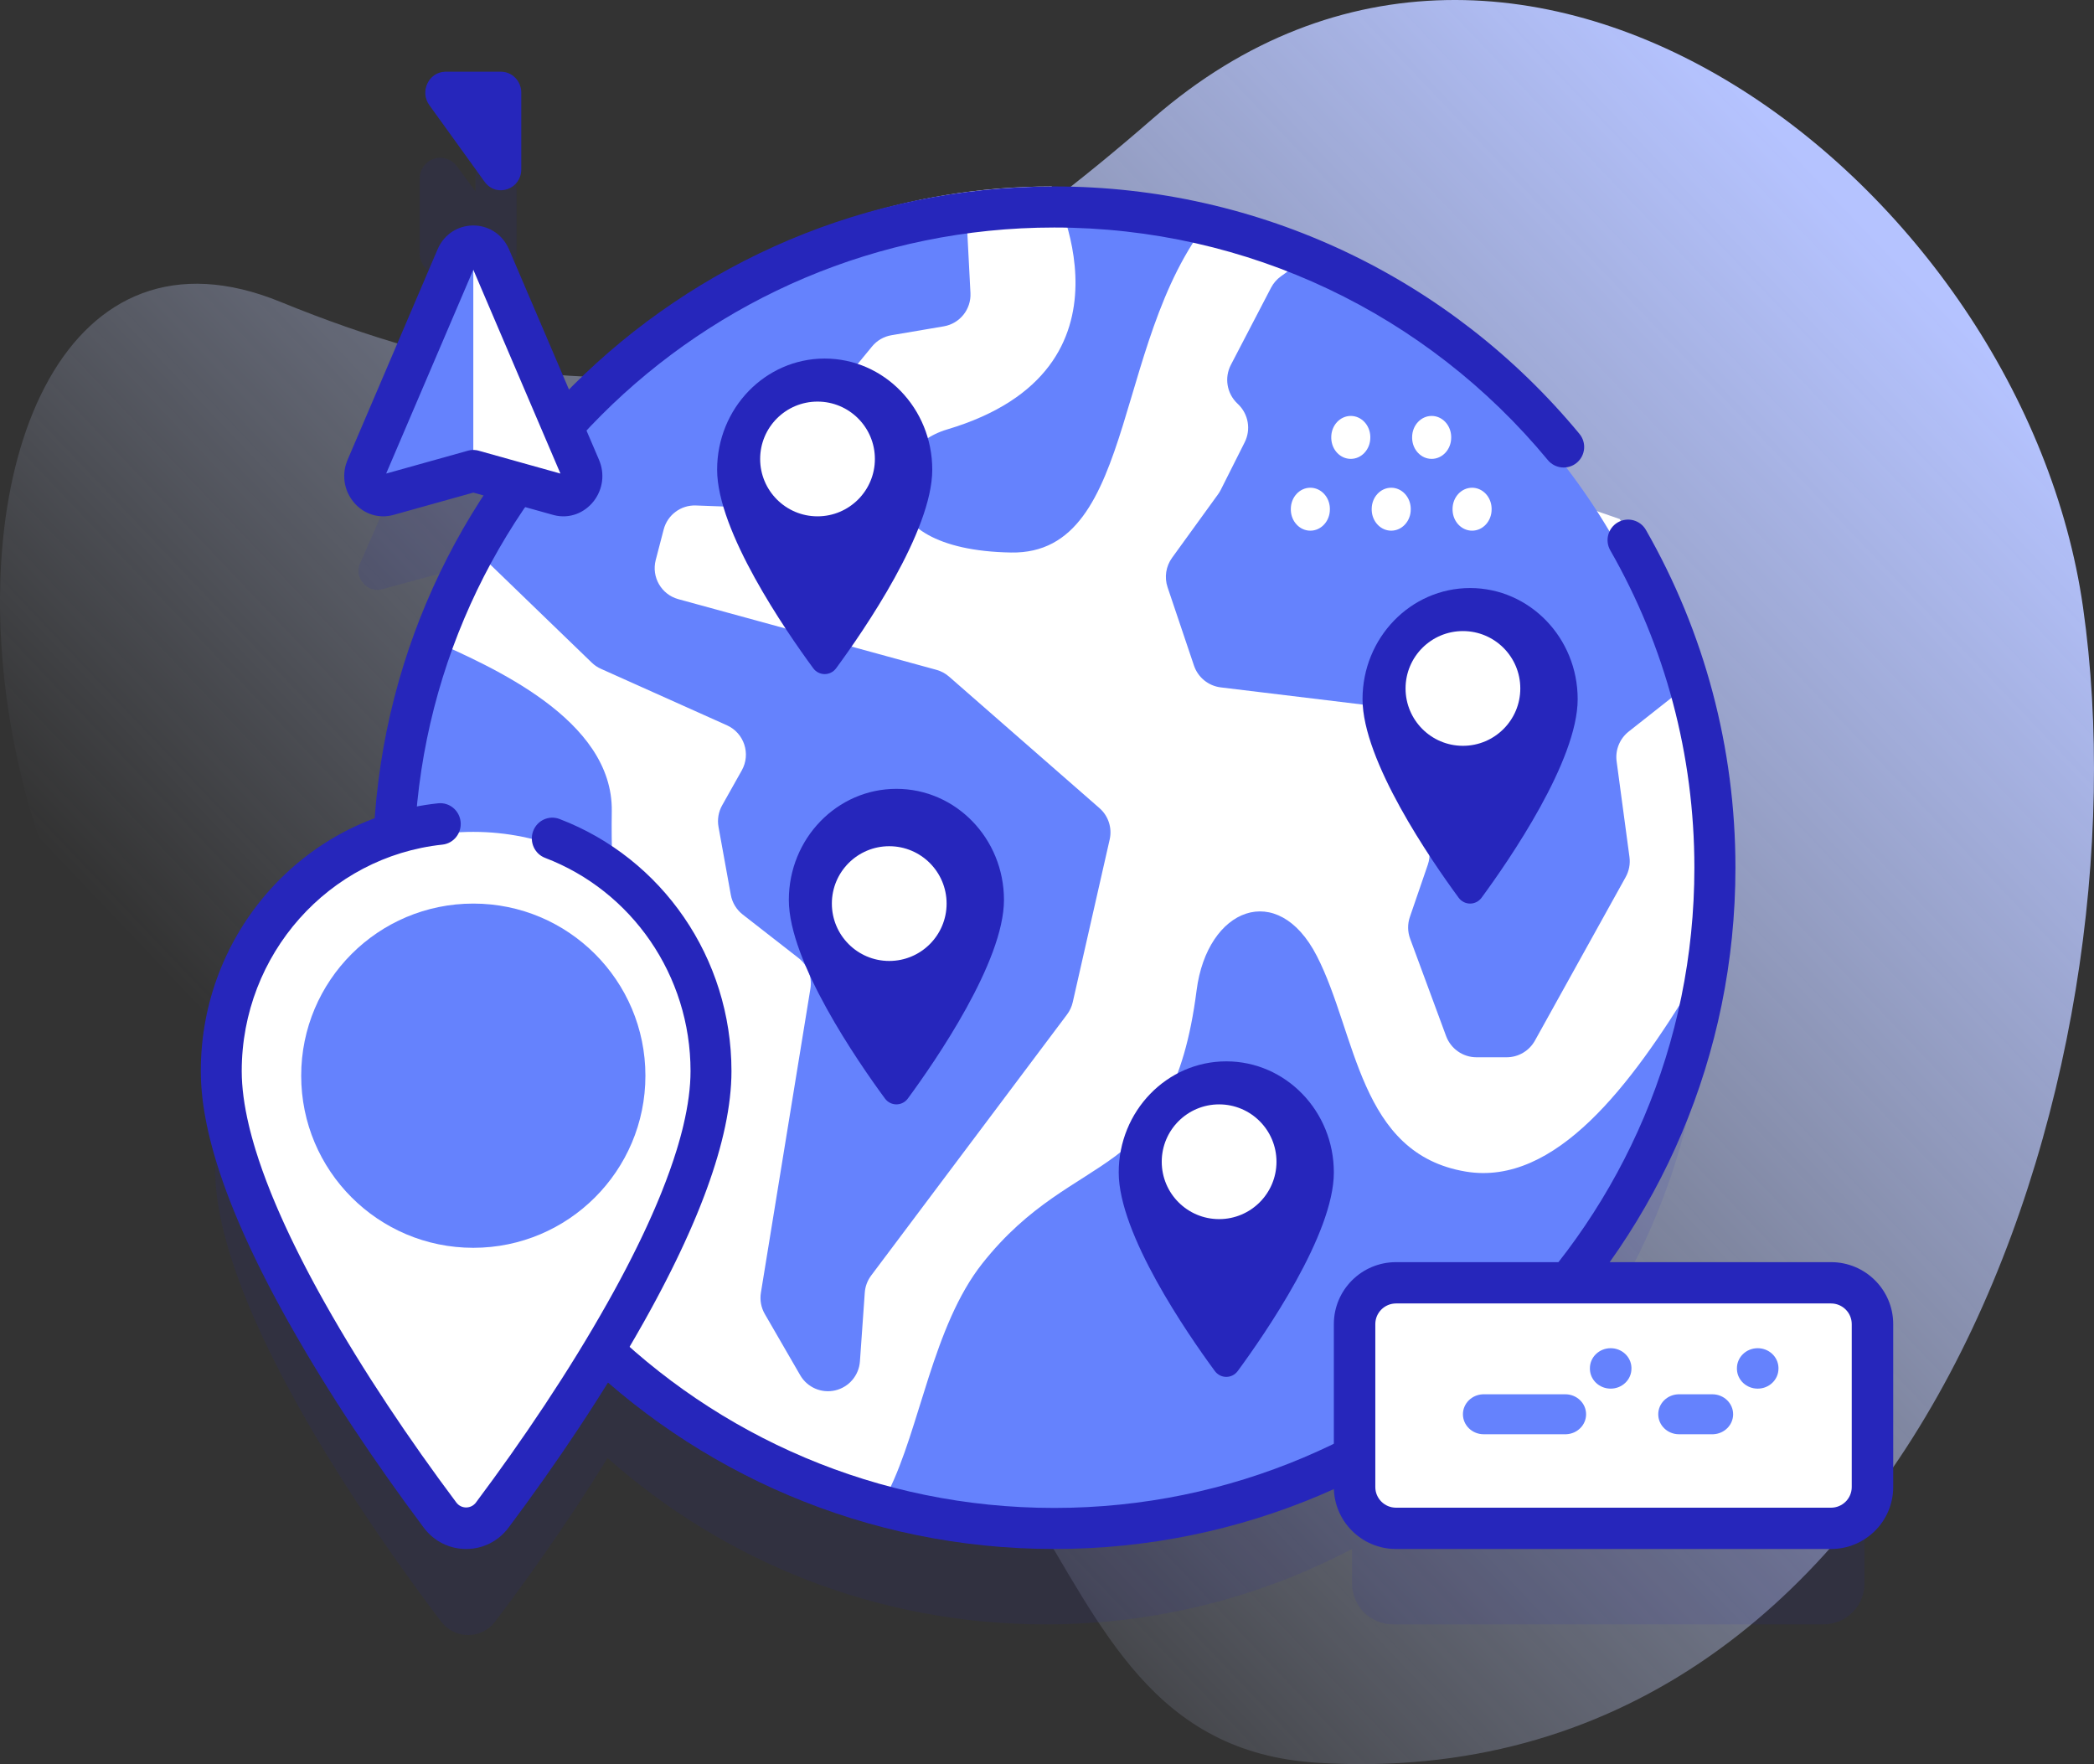 <?xml version="1.0" encoding="UTF-8"?>
<svg width="146px" height="123px" viewBox="0 0 146 123" version="1.1" xmlns="http://www.w3.org/2000/svg" xmlns:xlink="http://www.w3.org/1999/xlink">
    <rect x="0" y="0" width="146" height="123" fill="#333333" stroke="none"/>
    <title>icon-location-insights</title>
    <defs>
        <linearGradient x1="23.71%" y1="70.974%" x2="85.275%" y2="18.888%" id="linearGradient-1">
            <stop stop-color="#D0DCFF" stop-opacity="0" offset="0%"></stop>
            <stop stop-color="#B5C3FF" offset="100%"></stop>
        </linearGradient>
    </defs>
    <g id="Page-1" stroke="none" stroke-width="1" fill="none" fill-rule="evenodd">
        <g id="Customer-Connection" transform="translate(-82, -4043)" fill-rule="nonzero">
            <g id="Section-4" transform="translate(-402, 2664)">
                <g id="Location" transform="translate(484, 1221)">
                    <g id="icon-location-insights" transform="translate(0, 158)">
                        <path d="M145.235,42.338 C141.068,13.096 106.149,-14.165 80.4,8.246 C59.791,26.183 44.73,31.34 19.56,21.049 C-10.135,8.908 -8.436,88.105 41.453,88.087 C77.597,88.075 69.028,121.496 91.859,122.905 C133.594,125.481 149.872,74.881 145.235,42.338 Z" id="Path" fill="url(#linearGradient-1)"></path>
                        <path d="M30.695,19.108 C31.485,19.108 32.126,18.467 32.126,17.676 L32.126,16.763 L33.436,18.53 C33.804,19.026 34.448,19.23 35.034,19.036 C35.62,18.842 36.016,18.294 36.016,17.676 L36.016,12.433 C36.016,11.641 35.375,11 34.585,11 C33.795,11 33.154,11.641 33.154,12.433 L33.154,13.345 L31.844,11.578 C31.476,11.082 30.832,10.879 30.246,11.073 C29.66,11.267 29.264,11.815 29.264,12.433 L29.264,17.676 C29.264,18.467 29.905,19.108 30.695,19.108 L30.695,19.108 Z M127.139,96.226 L108.635,96.226 C115.08,88.294 118.946,78.176 118.946,67.153 C118.946,41.691 98.33,21.05 72.899,21.05 C59.385,21.05 47.231,26.88 38.808,36.165 L33.849,24.887 C33.386,23.834 31.894,23.834 31.431,24.887 L25.107,39.269 C24.66,40.287 25.591,41.37 26.662,41.079 L32.64,39.453 L35.513,40.235 C30.491,47.214 27.371,55.657 26.912,64.802 C19.983,67.184 15,73.761 15,81.506 C15,91.296 26.215,107.074 30.76,113.067 C31.704,114.311 33.575,114.311 34.519,113.067 C36.409,110.575 39.45,106.393 42.359,101.654 C50.487,108.871 61.181,113.256 72.899,113.256 C80.611,113.256 87.879,111.355 94.265,107.999 L94.265,110.391 C94.265,111.974 95.546,113.256 97.127,113.256 L127.139,113.256 C128.719,113.256 130,111.974 130,110.391 L130,99.091 C130,97.509 128.72,96.226 127.139,96.226 L127.139,96.226 Z" id="Shape" fill="#2626BB" opacity="0.1"></path>
                        <path d="M112.89,37.076 C116.777,43.825 119,51.653 119,60 C119,85.405 98.405,106 73,106 C47.595,106 27,85.405 27,60 C27,34.595 47.595,14 73,14 C87.275,14 100.032,20.503 108.469,30.708 L108.955,35.728 L112.89,37.076 Z" id="Path" fill="#6582FD"></path>
                        <path d="M112.933,36.189 C116.792,42.971 119,50.837 119,59.225 C119,62.402 118.682,65.508 118.078,68.504 C113.747,75.633 108.448,82.726 102.201,81.686 C94.731,80.442 94.607,72.092 91.814,66.654 C89.089,61.342 84.168,63.296 83.43,69.052 C81.67,82.792 75.049,79.796 68.487,88.097 C65.039,92.458 64.157,99.568 61.937,104 C52.356,101.512 43.989,95.954 37.921,88.422 C44.162,81.703 52.154,75.248 48.973,72.609 C44.134,68.596 42.516,66.516 42.655,56.554 C42.743,50.137 34.249,46.474 30,44.578 C36.054,26.228 53.165,13 73.329,13 C73.329,13 80.18,25.734 66.027,29.945 C61.381,31.33 60.013,38.339 70.491,38.523 C79.516,38.681 77.416,22.741 85.017,14.531 C94.373,17.03 102.554,22.46 108.544,29.79 L109.027,34.834 L112.933,36.189 L112.933,36.189 Z" id="Path" fill="#FFFFFF"></path>
                        <path d="M66.172,47.176 C65.918,46.954 65.617,46.792 65.292,46.703 L47.293,41.774 C46.111,41.45 45.41,40.233 45.719,39.045 L46.274,36.916 C46.539,35.899 47.474,35.203 48.521,35.243 L50.49,35.316 C51.187,35.343 51.856,35.041 52.299,34.502 L60.801,24.158 C61.143,23.741 61.623,23.463 62.153,23.373 L65.803,22.753 C66.922,22.562 67.722,21.562 67.663,20.426 L67.381,15 C52.57,16.803 39.946,25.709 33,38.219 L41.256,46.197 C41.442,46.378 41.659,46.524 41.895,46.63 L50.684,50.569 C51.885,51.108 52.365,52.565 51.719,53.715 L50.349,56.153 C50.093,56.608 50.004,57.139 50.097,57.653 L50.955,62.393 C51.054,62.936 51.348,63.423 51.783,63.762 L55.671,66.793 C56.316,67.296 56.636,68.113 56.505,68.923 L53.052,90.132 C52.969,90.644 53.065,91.168 53.325,91.617 L55.793,95.883 C56.285,96.735 57.275,97.164 58.231,96.942 C59.188,96.72 59.888,95.899 59.957,94.917 L60.295,90.126 C60.325,89.695 60.479,89.282 60.738,88.936 L74.402,70.726 C74.591,70.473 74.725,70.184 74.795,69.876 L77.37,58.532 C77.553,57.728 77.28,56.888 76.66,56.346 L66.172,47.176 L66.172,47.176 Z M113.558,51.006 L117,48.29 C113.277,34.714 103.478,23.66 90.715,18.254 L89.306,19.269 C89.019,19.475 88.785,19.746 88.621,20.06 L85.821,25.438 C85.356,26.332 85.536,27.427 86.264,28.124 L86.325,28.183 C87.045,28.871 87.23,29.95 86.782,30.84 L85.117,34.15 C85.063,34.259 84.999,34.363 84.928,34.461 L81.72,38.89 C81.29,39.484 81.173,40.25 81.407,40.945 L83.246,46.402 C83.524,47.228 84.251,47.821 85.115,47.926 L95.03,49.127 C95.642,49.202 96.197,49.523 96.567,50.017 C96.936,50.511 97.089,51.135 96.988,51.744 L96.831,52.7 C96.75,53.194 96.834,53.701 97.071,54.142 L99.404,58.481 C99.703,59.037 99.756,59.694 99.551,60.292 L98.302,63.929 C98.132,64.423 98.138,64.962 98.32,65.452 L100.827,72.238 C101.156,73.126 102.001,73.716 102.946,73.716 L105.047,73.716 C105.867,73.716 106.622,73.27 107.021,72.552 L113.346,61.153 C113.583,60.726 113.676,60.234 113.611,59.75 L112.716,53.087 C112.609,52.293 112.929,51.501 113.558,51.006 L113.558,51.006 Z" id="Shape" fill="#6582FD"></path>
                        <path d="M73.5,13 C87.85,13 101.156,19.404 110.125,30.252 C110.629,30.862 110.543,31.764 109.934,32.268 C109.325,32.771 108.422,32.686 107.919,32.076 C99.488,21.879 86.987,15.863 73.5,15.863 C48.847,15.863 28.863,35.847 28.863,60.5 C28.863,85.153 48.847,105.137 73.5,105.137 C98.152,105.137 118.137,85.152 118.137,60.5 C118.137,52.627 116.097,45.054 112.273,38.37 C111.88,37.684 112.118,36.809 112.805,36.417 C113.491,36.024 114.365,36.262 114.758,36.948 C118.828,44.063 121,52.125 121,60.5 C121,86.734 99.733,108 73.5,108 C47.266,108 26,86.734 26,60.5 C26,34.266 47.266,13 73.5,13 Z" id="Path" fill="#2626BB"></path>
                        <path d="M110,48.747 C110,53.041 105.232,59.962 103.299,62.591 C102.898,63.136 102.102,63.136 101.701,62.591 C99.768,59.962 95,53.041 95,48.747 C95,44.468 98.358,41 102.5,41 C106.642,41 110,44.468 110,48.747 L110,48.747 Z" id="Path" fill="#2626BC"></path>
                        <circle id="Oval" fill="#FFFFFF" cx="102" cy="48" r="4"></circle>
                        <path d="M93,81.747 C93,86.041 88.232,92.962 86.299,95.591 C85.898,96.136 85.102,96.136 84.701,95.591 C82.768,92.962 78,86.041 78,81.747 C78,77.468 81.358,74 85.5,74 C89.642,74 93,77.468 93,81.747 L93,81.747 Z" id="Path" fill="#2626BC"></path>
                        <circle id="Oval" fill="#FFFFFF" cx="85" cy="81" r="4"></circle>
                        <path d="M70,62.747 C70,67.041 65.232,73.962 63.299,76.591 C62.898,77.136 62.102,77.136 61.701,76.591 C59.768,73.962 55,67.041 55,62.747 C55,58.468 58.358,55 62.5,55 C66.642,55 70,58.468 70,62.747 L70,62.747 Z" id="Path" fill="#2626BC"></path>
                        <circle id="Oval" fill="#FFFFFF" cx="62" cy="63" r="4"></circle>
                        <path d="M65,32.747 C65,37.041 60.232,43.962 58.299,46.591 C57.898,47.136 57.102,47.136 56.701,46.591 C54.768,43.962 50,37.041 50,32.747 C50,28.468 53.358,25 57.5,25 C61.642,25 65,28.468 65,32.747 L65,32.747 Z" id="Path" fill="#2626BC"></path>
                        <circle id="Oval" fill="#FFFFFF" cx="57" cy="32" r="4"></circle>
                        <path d="M50,74.902 C50,84.272 39.192,99.372 34.811,105.107 C33.902,106.298 32.098,106.298 31.189,105.107 C26.808,99.372 16,84.272 16,74.902 C16,65.568 23.611,58 33,58 C42.389,58 50,65.567 50,74.902 L50,74.902 Z" id="Path" fill="#FFFFFF"></path>
                        <path d="M30.548,56.008 C31.332,55.925 32.034,56.502 32.116,57.297 C32.199,58.093 31.63,58.805 30.846,58.889 C22.927,59.732 16.854,66.533 16.854,74.677 C16.854,75.814 17.024,77.08 17.351,78.459 L17.432,78.793 C17.517,79.128 17.61,79.47 17.713,79.818 L17.818,80.169 C18.107,81.108 18.459,82.093 18.87,83.118 L19.027,83.504 L19.19,83.894 C19.245,84.025 19.301,84.156 19.358,84.288 L19.532,84.685 L19.711,85.086 L19.895,85.491 C19.927,85.559 19.958,85.627 19.99,85.695 L20.182,86.105 C20.215,86.173 20.247,86.242 20.28,86.311 L20.481,86.726 C20.515,86.796 20.549,86.865 20.583,86.935 L20.792,87.355 C20.827,87.426 20.862,87.496 20.898,87.567 L21.114,87.992 L21.335,88.421 L21.562,88.853 C21.6,88.925 21.638,88.997 21.677,89.07 L21.911,89.507 L22.15,89.946 C22.231,90.094 22.312,90.241 22.395,90.389 L22.644,90.835 C25.331,95.615 28.571,100.422 31.817,104.76 C32.16,105.218 32.84,105.218 33.183,104.76 C36.429,100.422 39.669,95.615 42.356,90.835 L42.605,90.389 C42.647,90.315 42.687,90.241 42.728,90.168 L42.97,89.726 L43.207,89.288 C43.246,89.215 43.284,89.142 43.323,89.07 L43.552,88.636 C43.59,88.564 43.627,88.493 43.665,88.421 L43.886,87.992 L44.102,87.567 C44.138,87.496 44.173,87.426 44.208,87.355 L44.417,86.935 L44.62,86.518 C44.653,86.449 44.687,86.38 44.72,86.311 L44.915,85.899 C44.979,85.762 45.042,85.626 45.105,85.491 L45.289,85.086 L45.468,84.685 L45.642,84.288 C45.699,84.156 45.755,84.025 45.81,83.894 L45.973,83.504 L46.13,83.118 C46.541,82.093 46.893,81.108 47.182,80.169 L47.287,79.818 C47.39,79.47 47.483,79.128 47.568,78.793 L47.649,78.459 C47.976,77.08 48.146,75.814 48.146,74.677 C48.146,68.009 44.056,62.122 38.005,59.813 C37.268,59.532 36.895,58.696 37.172,57.948 C37.449,57.199 38.272,56.821 39.01,57.102 C46.165,59.833 51,66.792 51,74.677 C51,77.076 50.4,79.833 49.279,82.9 L49.13,83.302 C49.105,83.369 49.079,83.436 49.053,83.504 L48.895,83.911 C48.842,84.047 48.787,84.184 48.732,84.321 L48.562,84.735 C48.505,84.874 48.446,85.013 48.387,85.152 L48.206,85.573 L48.019,85.997 C47.925,86.21 47.828,86.424 47.729,86.639 L47.528,87.071 L47.322,87.507 C47.253,87.652 47.182,87.799 47.111,87.945 L46.894,88.387 C46.857,88.461 46.82,88.535 46.783,88.61 L46.558,89.056 L46.328,89.506 L46.092,89.959 C46.052,90.035 46.012,90.111 45.972,90.187 L45.729,90.645 C45.647,90.798 45.564,90.951 45.48,91.106 L45.226,91.569 L44.967,92.036 C44.923,92.114 44.879,92.192 44.835,92.271 C42.077,97.176 38.772,102.081 35.456,106.512 C33.971,108.496 31.029,108.496 29.544,106.512 C26.228,102.081 22.923,97.176 20.165,92.271 L19.903,91.802 C19.86,91.725 19.817,91.647 19.774,91.569 L19.52,91.106 C19.478,91.028 19.437,90.952 19.395,90.875 L19.149,90.416 C19.068,90.263 18.987,90.111 18.908,89.959 L18.672,89.506 L18.442,89.056 L18.217,88.61 L17.997,88.166 C17.889,87.945 17.782,87.725 17.678,87.507 L17.472,87.071 L17.271,86.639 C17.172,86.424 17.075,86.21 16.981,85.997 L16.794,85.573 L16.613,85.152 C16.554,85.013 16.495,84.874 16.438,84.735 L16.268,84.321 C16.213,84.184 16.158,84.047 16.105,83.911 L15.947,83.504 C15.921,83.436 15.895,83.369 15.87,83.302 L15.721,82.9 C14.6,79.833 14,77.076 14,74.677 C14,65.046 21.179,57.006 30.548,56.008 Z" id="Path" fill="#2626BB"></path>
                        <circle id="Oval" fill="#6582FD" cx="33" cy="75" r="12"></circle>
                        <path d="M127.197,106 L97.803,106 C96.255,106 95,104.72 95,103.14 L95,91.86 C95,90.28 96.255,89 97.803,89 L127.197,89 C128.745,89 130,90.28 130,91.86 L130,103.14 C130,104.72 128.745,106 127.197,106 Z" id="Path" fill="#FFFFFF"></path>
                        <path d="M127.663,88 L97.337,88 C94.942,88 93,89.934 93,92.32 L93,103.68 C93,106.066 94.942,108 97.337,108 L127.663,108 C130.058,108 132,106.066 132,103.68 L132,92.32 C132,89.934 130.058,88 127.663,88 Z M97.337,90.88 L127.663,90.88 C128.461,90.88 129.109,91.525 129.109,92.32 L129.109,103.68 C129.109,104.475 128.461,105.12 127.663,105.12 L97.337,105.12 C96.539,105.12 95.891,104.475 95.891,103.68 L95.891,92.32 C95.891,91.525 96.539,90.88 97.337,90.88 Z" id="Path" fill="#2626BB"></path>
                        <path d="M119.391,97.213 C120.19,97.213 120.839,97.837 120.839,98.606 C120.839,99.356 120.224,99.967 119.453,99.999 L119.391,100 L117.066,100 C116.266,100 115.618,99.376 115.618,98.606 C115.618,97.857 116.233,97.246 117.003,97.214 L117.066,97.213 L119.391,97.213 Z M109.139,97.213 C109.939,97.213 110.587,97.837 110.587,98.606 C110.587,99.356 109.973,99.967 109.202,99.999 L109.139,100 L103.448,100 C102.648,100 102,99.376 102,98.606 C102,97.857 102.615,97.246 103.385,97.214 L103.448,97.213 L109.139,97.213 Z M122.552,94 C123.331,94 123.966,94.592 123.999,95.333 L124,95.394 L124,95.426 C124,96.195 123.352,96.819 122.552,96.819 C121.773,96.819 121.138,96.228 121.105,95.486 L121.104,95.394 C121.104,94.624 121.752,94 122.552,94 Z M112.301,94 C113.08,94 113.715,94.592 113.748,95.333 L113.749,95.394 L113.749,95.426 C113.749,96.195 113.101,96.819 112.301,96.819 C111.522,96.819 110.887,96.228 110.854,95.486 L110.853,95.394 C110.853,94.624 111.501,94 112.301,94 Z" id="Shape" fill="#6582FD"></path>
                        <path d="M31.314,17.788 L25.113,32.146 C24.674,33.162 25.587,34.243 26.638,33.952 L32.5,32.329 L38.362,33.952 C39.413,34.243 40.326,33.162 39.887,32.146 L33.686,17.788 C33.232,16.737 31.768,16.737 31.314,17.788 L31.314,17.788 Z" id="Path" fill="#6582FD"></path>
                        <path d="M34.265,17.788 L40.881,32.145 C41.347,33.161 40.373,34.242 39.251,33.952 L33,32.329 L33,17 C33.51,17 34.023,17.262 34.265,17.788 Z" id="Path" fill="#FFFFFF"></path>
                        <path d="M30.504,17.397 C31.449,15.187 34.469,15.162 35.462,17.321 L35.496,17.397 L41.763,32.056 C42.191,33.059 42.007,34.091 41.466,34.848 L41.392,34.947 C40.769,35.744 39.735,36.198 38.62,35.916 L38.552,35.897 L33,34.345 L27.448,35.897 C25.281,36.504 23.393,34.312 24.183,32.191 L24.21,32.123 L24.237,32.056 L30.504,17.397 Z M33,18.806 L26.924,33.018 L32.628,31.423 C32.818,31.37 33.015,31.358 33.208,31.387 L33.29,31.403 L33.372,31.423 L39.075,33.018 L33,18.806 Z M34.927,5 C35.69,5 36.312,5.62 36.344,6.397 L36.345,6.46 L36.345,11.804 C36.345,13.189 34.656,13.786 33.827,12.725 L33.789,12.675 L29.934,7.331 C29.251,6.384 29.885,5.046 31.014,5.001 L31.073,5 L34.927,5 Z" id="Shape" fill="#2626BB"></path>
                        <path d="M102.639,34.006 C103.371,34.006 103.968,34.634 103.999,35.422 L104,35.486 L104,35.52 C104,36.337 103.39,37 102.639,37 C101.907,37 101.309,36.372 101.278,35.584 L101.277,35.486 C101.277,34.669 101.887,34.006 102.639,34.006 Z M97,34.006 C97.732,34.006 98.329,34.634 98.36,35.422 L98.361,35.486 L98.361,35.52 C98.361,36.337 97.752,37 97,37 C96.268,37 95.671,36.372 95.64,35.584 L95.639,35.486 C95.639,34.669 96.248,34.006 97,34.006 Z M91.361,34.006 C92.093,34.006 92.691,34.634 92.722,35.422 L92.723,35.486 L92.723,35.52 C92.723,36.337 92.113,37 91.361,37 C90.629,37 90.032,36.372 90.001,35.584 L90,35.486 C90,34.669 90.61,34.006 91.361,34.006 Z M99.819,29 C100.552,29 101.149,29.628 101.18,30.416 L101.181,30.48 L101.181,30.514 C101.181,31.332 100.571,31.994 99.819,31.994 C99.087,31.994 98.49,31.366 98.459,30.578 L98.458,30.48 C98.458,29.663 99.068,29 99.819,29 Z M94.181,29 C94.913,29 95.51,29.628 95.541,30.416 L95.542,30.48 L95.542,30.514 C95.542,31.332 94.933,31.994 94.181,31.994 C93.449,31.994 92.852,31.366 92.821,30.578 L92.819,30.48 C92.819,29.663 93.429,29 94.181,29 Z" id="Shape" fill="#FFFFFF"></path>
                    </g>
                </g>
            </g>
        </g>
    </g>
</svg>